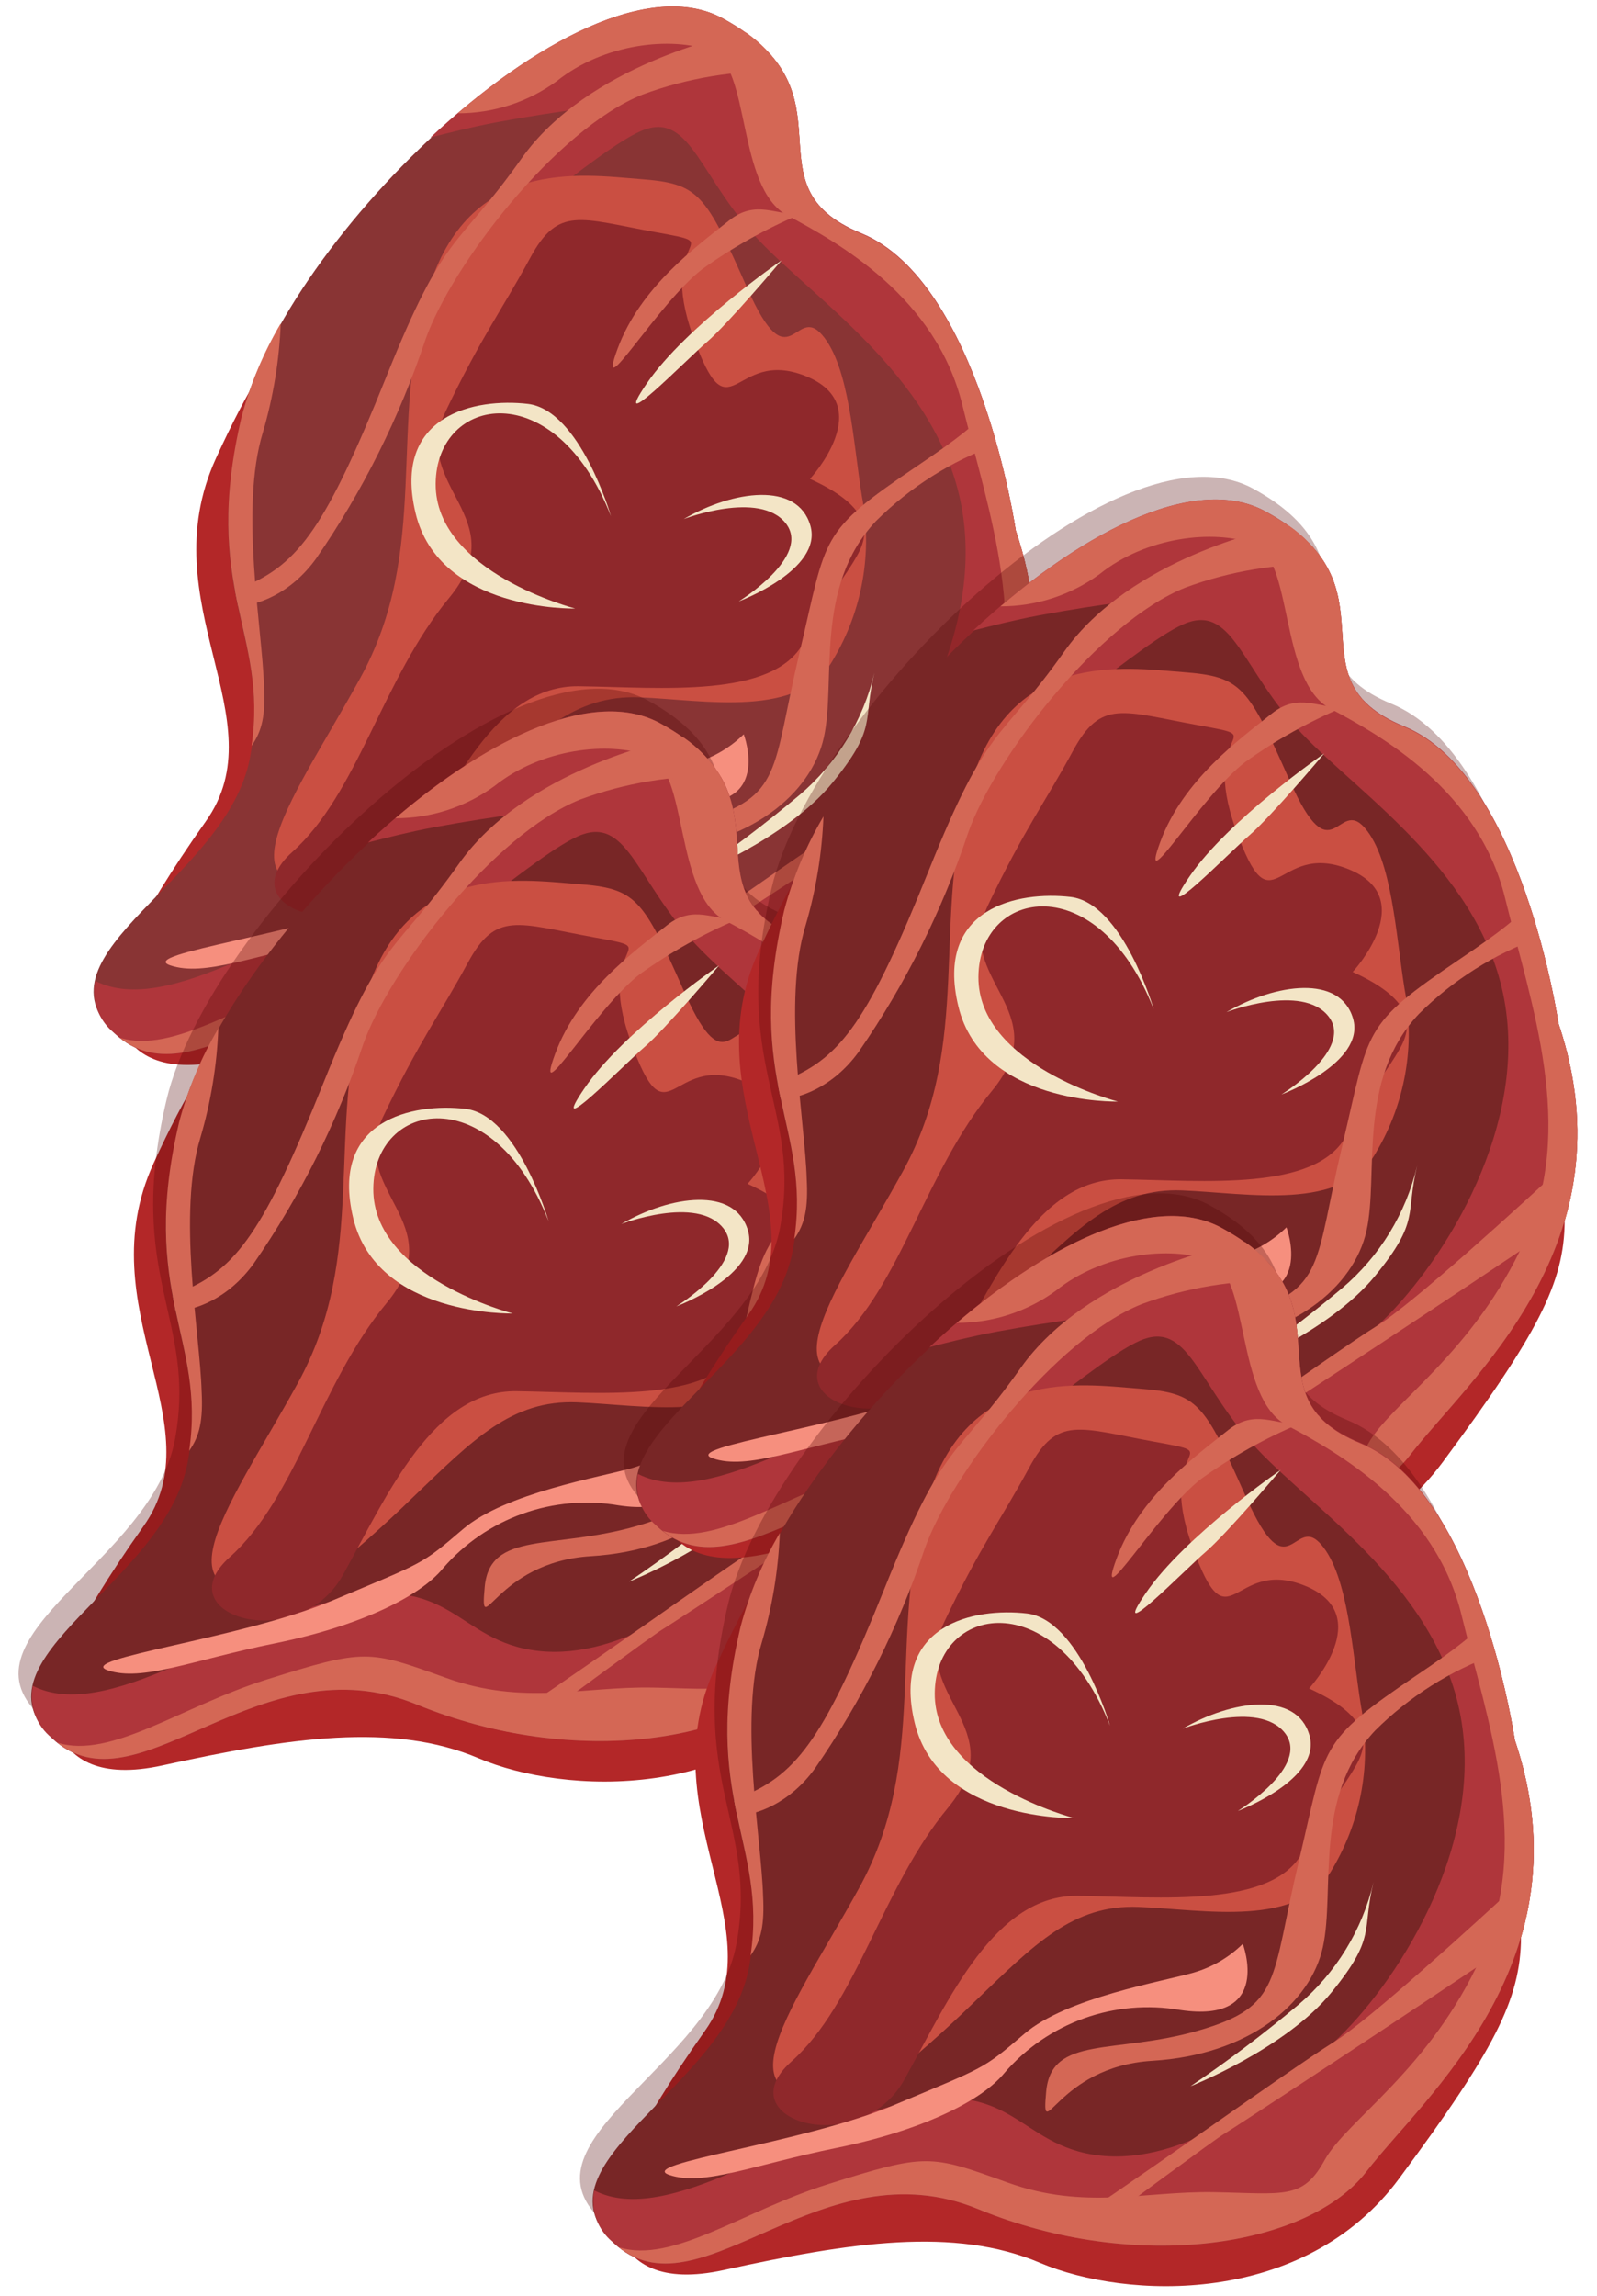 <?xml version="1.0" encoding="UTF-8"?>
<svg width="128px" height="184px" viewBox="0 0 128 184" version="1.1" xmlns="http://www.w3.org/2000/svg" xmlns:xlink="http://www.w3.org/1999/xlink">
    <title>Beef</title>
    <g id="Page-1" stroke="none" stroke-width="1" fill="none" fill-rule="evenodd">
        <g id="VS-eatclub-HOVER" transform="translate(-356, -3484)" fill-rule="nonzero">
            <g id="making-a-meal-" transform="translate(0, 3175)">
                <g id="Beef" transform="translate(356.5, 309.5)">
                    <g id="meat3" transform="translate(7, 0)">
                        <path d="M18.47,23.36 C18.47,23.36 15.09,24.63 9.8,36.25 C4.51,47.87 14.8,57.14 9,65.32 C3.2,73.5 1.67,77.83 1.67,77.83 C1.67,77.83 0.35,86.72 10.52,84.49 C20.69,82.26 29,81 35.87,83.92 C42.74,86.84 57,87.47 64.63,77.17 C72.26,66.87 74.38,62.81 74.41,57.82 C74.44,52.83 18.47,23.36 18.47,23.36 Z" id="Path" fill="#B32728"></path>
                        <path d="M73.91,42 C73.91,42 71,22.11 61.53,18.23 C52.06,14.35 61.45,7 50.47,1 C39.49,-5 15.23,18.71 11.86,33 C8.49,47.29 14.33,50.45 12.54,60.2 C10.75,69.95 -5.09,75.9 1.67,82.3 C8.43,88.7 18.11,74.36 30.88,79.6 C43.65,84.84 57.4,82.6 62.02,76.6 C66.64,70.6 79.87,59.63 73.91,42 Z" id="Path" fill="#893434"></path>
                        <path d="M27,10.52 C28.49,10.14 30.28,9.68 32.3,9.3 C37.67,8.3 40.85,8.06 42.59,7.64 C40.35,8.91 36.06,11.85 33.59,15.64 C29.85,21.34 40.54,11.13 44.21,9.87 C47.88,8.61 48.62,13.79 53.33,18.76 C58.04,23.73 68,30.12 69.65,40.58 C71.3,51.04 64.25,61.76 59.4,66.24 C54.55,70.72 47.4,76.05 40.69,75.32 C33.98,74.59 33.81,68.85 24.13,71.32 C16.05,73.32 6.04,81.14 0.13,78.11 C-0.188,79.685 0.407,81.306 1.67,82.3 C8.43,88.7 18.11,74.36 30.88,79.6 C43.65,84.84 57.4,82.6 62.02,76.6 C66.64,70.6 79.87,59.63 73.91,42 C73.91,42 71.02,22.07 61.53,18.19 C52.04,14.31 61.45,7 50.47,1 C44.68,-2.23 35.18,2.89 27,10.52 Z" id="Path" fill="#AF363B"></path>
                        <path d="M22.85,69.82 C25.568,67.66 28.175,65.364 30.66,62.94 C35.4,58.39 38.5,55.18 43.76,55.39 C49.02,55.6 56.66,57.13 59.3,52.33 C61.63,48.402 62.441,43.756 61.58,39.27 C60.87,34.86 60.58,28.89 58.4,26.35 C56.22,23.81 55.8,30.28 52.4,22.61 C49,14.94 48.52,14.21 43.8,13.85 C39.08,13.49 30.03,12.08 26.8,22.85 C23.57,33.62 27.04,43.54 21.37,53.85 C15.7,64.16 8.52,73.1 22.85,69.82 Z" id="Path" fill="#CA4F42"></path>
                        <path d="M57.42,37.88 C57.42,37.88 62.91,31.96 57.05,29.63 C51.19,27.3 51.05,34.82 48.05,26.46 C45.05,18.1 51.14,19.22 45.05,18.11 C38.96,17 37.25,16 35,20.16 C32.75,24.32 31.07,26.49 28.2,32.51 C25.33,38.53 33.83,40.98 28.49,47.43 C23.15,53.88 21.19,63.09 15.92,67.79 C10.65,72.49 21.39,75.72 25,69.2 C28.61,62.68 32.24,54.41 38.9,54.5 C45.56,54.59 54.47,55.5 56.9,51.01 C59.33,46.52 60.08,46.01 61.21,44.01 C62.34,42.01 62.07,40 57.42,37.88 Z" id="Path" fill="#8F282B"></path>
                        <path d="M13.57,34.15 C14.404,31.31 14.884,28.378 15,25.42 C13.616,27.765 12.559,30.288 11.86,32.92 C8.6,46.74 14,50.19 12.66,59.28 C13.52,58.07 13.78,56.79 13.66,54.49 C13.53,49.93 11.69,40.27 13.57,34.15 Z M73.91,42 C73.91,42 71,22.11 61.53,18.23 C52.06,14.35 61.45,7 50.47,1 C45.19,-1.94 36.82,2.06 29.19,8.58 C32.044,8.586 34.825,7.682 37.13,6 C40.87,3 46.27,2.39 49.49,3.57 C52.71,4.75 51.49,14.57 55.63,16.78 C59.77,18.99 67.52,23.33 69.63,31.95 C71.74,40.57 75.33,50.29 71.23,59.36 C67.13,68.43 60.43,72.48 58.67,75.68 C56.91,78.88 55.41,78.35 49.8,78.25 C44.19,78.15 39.46,79.71 33.24,77.47 C27.02,75.23 26.79,75.12 18.86,77.61 C12,79.77 6.41,84 2.11,82.67 C8.84,88.09 18.38,74.47 30.88,79.6 C43.64,84.84 57.4,82.6 62.02,76.6 C66.64,70.6 79.87,59.63 73.91,42 Z" id="Shape" fill="#D46755"></path>
                        <path d="M50.94,17.17 C48.28,19.29 43.83,22.5 42,27.45 C40.17,32.4 45.18,23.84 48.8,21.06 C51.252,19.306 53.892,17.831 56.67,16.66 C54.77,16.81 53.11,15.44 50.94,17.17 Z M58.53,58.61 C59.53,54.09 57.72,46.54 62.72,41.25 C65.456,38.528 68.757,36.442 72.39,35.14 C72.14,34.26 71.87,33.35 71.55,32.41 C70.83,33.41 69.25,34.67 66.05,36.82 C58.05,42.23 58.82,42.38 56.58,51.82 C54.34,61.26 55.3,63.34 48.58,65.29 C41.86,67.24 36.76,65.64 36.35,70.19 C35.94,74.74 37.13,68.19 44.86,67.72 C52.59,67.25 57.53,63.13 58.53,58.61 Z M75.37,52.42 C70.52,56.92 62.21,64.49 59.37,66.24 C55.63,68.57 41.4,78.86 37,81.53 C37.71,81.69 38.42,81.83 39.14,81.96 C42.75,79.27 49.96,73.96 50.58,73.6 C51.2,73.24 65.91,63.6 74.42,57.82 C74.937,56.061 75.256,54.25 75.37,52.42 L75.37,52.42 Z M56.67,16.66 C57.136,16.631 57.589,16.501 58,16.28 C58.095,16.228 58.182,16.164 58.26,16.09 L58.19,16 L56.67,16.66 Z M52.3,2.11 L51.06,2.33 C51.06,2.33 39.63,4.68 34.31,12.19 C28.99,19.7 28.24,17.79 23.44,29.75 C18.64,41.71 16.44,44.67 12.15,46.48 C11.872,46.597 11.604,46.737 11.35,46.9 C11.42,47.29 11.5,47.68 11.58,48.06 C12.98,48.06 15.75,47.17 17.84,44.26 C21.574,38.856 24.523,32.951 26.6,26.72 C28.71,20.73 37.09,9.84 44,7.08 C47.597,5.749 51.416,5.118 55.25,5.22 C54.495,3.989 53.49,2.929 52.3,2.11 Z" id="Shape" fill="#D46755"></path>
                        <path d="M52.11,58.35 C52.11,58.35 54.55,64.76 47.11,63.65 C41.846,62.737 36.489,64.654 33,68.7 C31.16,70.96 26.27,73.34 19.56,74.7 C12.85,76.06 8.92,77.8 6.15,76.87 C3.38,75.94 16.77,74.37 24.15,71.27 C31.53,68.17 31.22,68.45 34.61,65.55 C38,62.65 45.7,61.37 48.18,60.65 C49.66,60.22 51.01,59.429 52.11,58.35 Z" id="Path" fill="#F68F7E"></path>
                        <path d="M62.59,53.4 C61.69,57.227 59.587,60.665 56.59,63.21 C53.816,65.543 50.922,67.729 47.92,69.76 C47.92,69.76 55.52,66.76 59.2,62.26 C62.88,57.76 61.62,57.33 62.59,53.4 Z" id="Path" fill="#F3E5C6"></path>
                        <path d="M55.14,20.37 C55.14,20.37 47.45,25.68 44.34,30.23 C41.23,34.78 47.46,28.37 49.15,26.92 C50.84,25.47 55.14,20.37 55.14,20.37 Z" id="Path" fill="#F3E5C6"></path>
                        <path d="M41.47,40.87 C41.47,40.87 39,32.36 34.81,31.87 C30.62,31.38 23.91,32.72 25.81,40.63 C27.71,48.54 38.6,48.27 38.6,48.27 C38.6,48.27 27.37,45.37 27.42,38.27 C27.47,31.17 37,29.47 41.47,40.87 Z" id="Path" fill="#F3E5C6"></path>
                        <path d="M47.3,41.1 C47.3,41.1 53.36,38.77 55.47,41.43 C57.58,44.09 51.71,47.7 51.71,47.7 C51.71,47.7 58.48,45.17 57.45,41.62 C56.42,38.07 51.25,38.8 47.3,41.1 Z" id="Path" fill="#F3E5C6"></path>
                    </g>
                    <g id="meat3-copy" transform="translate(0, 54.5)">
                        <path d="M20.47,25.36 C20.47,25.36 17.09,26.63 11.8,38.25 C6.51,49.87 16.8,59.14 11,67.32 C5.2,75.5 3.67,79.83 3.67,79.83 C3.67,79.83 2.35,88.72 12.52,86.49 C22.69,84.26 31,83 37.87,85.92 C44.74,88.84 59,89.47 66.63,79.17 C74.26,68.87 76.38,64.81 76.41,59.82 C76.44,54.83 20.47,25.36 20.47,25.36 Z" id="Path" fill="#B32728"></path>
                        <path d="M75.91,44 C75.91,44 73,24.11 63.53,20.23 C54.06,16.35 63.45,9 52.47,3 C41.49,-3 17.23,20.71 13.86,35 C10.49,49.29 16.33,52.45 14.54,62.2 C12.75,71.95 -3.09,77.9 3.67,84.3 C10.43,90.7 20.11,76.36 32.88,81.6 C45.65,86.84 59.4,84.6 64.02,78.6 C68.64,72.6 81.87,61.63 75.91,44 Z" id="Path" fill="#893434"></path>
                        <path d="M74.895,42.153 C74.895,42.153 71.985,22.263 62.515,18.383 C53.045,14.503 62.435,7.153 51.455,1.153 C40.475,-4.847 16.215,18.863 12.845,33.153 C9.475,47.443 15.315,50.603 13.525,60.353 C11.735,70.103 -4.105,76.053 2.655,82.453 C9.415,88.853 19.095,74.513 31.865,79.753 C44.635,84.993 58.385,82.753 63.005,76.753 C67.625,70.753 80.855,59.783 74.895,42.153 Z" id="Path-Copy" fill="#510606" opacity="0.3"></path>
                        <path d="M29,12.52 C30.49,12.14 32.28,11.68 34.3,11.3 C39.67,10.3 42.85,10.06 44.59,9.64 C42.35,10.91 38.06,13.85 35.59,17.64 C31.85,23.34 42.54,13.13 46.21,11.87 C49.88,10.61 50.62,15.79 55.33,20.76 C60.04,25.73 70,32.12 71.65,42.58 C73.3,53.04 66.25,63.76 61.4,68.24 C56.55,72.72 49.4,78.05 42.69,77.32 C35.98,76.59 35.81,70.85 26.13,73.32 C18.05,75.32 8.04,83.14 2.13,80.11 C1.812,81.685 2.407,83.306 3.67,84.3 C10.43,90.7 20.11,76.36 32.88,81.6 C45.65,86.84 59.4,84.6 64.02,78.6 C68.64,72.6 81.87,61.63 75.91,44 C75.91,44 73.02,24.07 63.53,20.19 C54.04,16.31 63.45,9 52.47,3 C46.68,-0.23 37.18,4.89 29,12.52 Z" id="Path" fill="#AF363B"></path>
                        <path d="M24.85,71.82 C27.568,69.66 30.175,67.364 32.66,64.94 C37.4,60.39 40.5,57.18 45.76,57.39 C51.02,57.6 58.66,59.13 61.3,54.33 C63.63,50.402 64.441,45.756 63.58,41.27 C62.87,36.86 62.58,30.89 60.4,28.35 C58.22,25.81 57.8,32.28 54.4,24.61 C51,16.94 50.52,16.21 45.8,15.85 C41.08,15.49 32.03,14.08 28.8,24.85 C25.57,35.62 29.04,45.54 23.37,55.85 C17.7,66.16 10.52,75.1 24.85,71.82 Z" id="Path" fill="#CA4F42"></path>
                        <path d="M59.42,39.88 C59.42,39.88 64.91,33.96 59.05,31.63 C53.19,29.3 53.05,36.82 50.05,28.46 C47.05,20.1 53.14,21.22 47.05,20.11 C40.96,19 39.25,18 37,22.16 C34.75,26.32 33.07,28.49 30.2,34.51 C27.33,40.53 35.83,42.98 30.49,49.43 C25.15,55.88 23.19,65.09 17.92,69.79 C12.65,74.49 23.39,77.72 27,71.2 C30.61,64.68 34.24,56.41 40.9,56.5 C47.56,56.59 56.47,57.5 58.9,53.01 C61.33,48.52 62.08,48.01 63.21,46.01 C64.34,44.01 64.07,42 59.42,39.88 Z" id="Path" fill="#8F282B"></path>
                        <path d="M15.57,36.15 C16.404,33.31 16.884,30.378 17,27.42 C15.616,29.765 14.559,32.288 13.86,34.92 C10.6,48.74 16,52.19 14.66,61.28 C15.52,60.07 15.78,58.79 15.66,56.49 C15.53,51.93 13.69,42.27 15.57,36.15 Z M75.91,44 C75.91,44 73,24.11 63.53,20.23 C54.06,16.35 63.45,9 52.47,3 C47.19,0.06 38.82,4.06 31.19,10.58 C34.044,10.586 36.825,9.682 39.13,8 C42.87,5 48.27,4.39 51.49,5.57 C54.71,6.75 53.49,16.57 57.63,18.78 C61.77,20.99 69.52,25.33 71.63,33.95 C73.74,42.57 77.33,52.29 73.23,61.36 C69.13,70.43 62.43,74.48 60.67,77.68 C58.91,80.88 57.41,80.35 51.8,80.25 C46.19,80.15 41.46,81.71 35.24,79.47 C29.02,77.23 28.79,77.12 20.86,79.61 C14,81.77 8.41,86 4.11,84.67 C10.84,90.09 20.38,76.47 32.88,81.6 C45.64,86.84 59.4,84.6 64.02,78.6 C68.64,72.6 81.87,61.63 75.91,44 Z" id="Shape" fill="#D46755"></path>
                        <path d="M52.94,19.17 C50.28,21.29 45.83,24.5 44,29.45 C42.17,34.4 47.18,25.84 50.8,23.06 C53.252,21.306 55.892,19.831 58.67,18.66 C56.77,18.81 55.11,17.44 52.94,19.17 Z M60.53,60.61 C61.53,56.09 59.72,48.54 64.72,43.25 C67.456,40.528 70.757,38.442 74.39,37.14 C74.14,36.26 73.87,35.35 73.55,34.41 C72.83,35.41 71.25,36.67 68.05,38.82 C60.05,44.23 60.82,44.38 58.58,53.82 C56.34,63.26 57.3,65.34 50.58,67.29 C43.86,69.24 38.76,67.64 38.35,72.19 C37.94,76.74 39.13,70.19 46.86,69.72 C54.59,69.25 59.53,65.13 60.53,60.61 Z M77.37,54.42 C72.52,58.92 64.21,66.49 61.37,68.24 C57.63,70.57 43.4,80.86 39,83.53 C39.71,83.69 40.42,83.83 41.14,83.96 C44.75,81.27 51.96,75.96 52.58,75.6 C53.2,75.24 67.91,65.6 76.42,59.82 C76.937,58.061 77.256,56.25 77.37,54.42 L77.37,54.42 Z M58.67,18.66 C59.136,18.631 59.589,18.501 60,18.28 C60.095,18.228 60.182,18.164 60.26,18.09 L60.19,18 L58.67,18.66 Z M54.3,4.11 L53.06,4.33 C53.06,4.33 41.63,6.68 36.31,14.19 C30.99,21.7 30.24,19.79 25.44,31.75 C20.64,43.71 18.44,46.67 14.15,48.48 C13.872,48.597 13.604,48.737 13.35,48.9 C13.42,49.29 13.5,49.68 13.58,50.06 C14.98,50.06 17.75,49.17 19.84,46.26 C23.574,40.856 26.523,34.951 28.6,28.72 C30.71,22.73 39.09,11.84 46,9.08 C49.597,7.749 53.416,7.118 57.25,7.22 C56.495,5.989 55.49,4.929 54.3,4.11 Z" id="Shape" fill="#D46755"></path>
                        <path d="M54.11,60.35 C54.11,60.35 56.55,66.76 49.11,65.65 C43.846,64.737 38.489,66.654 35,70.7 C33.16,72.96 28.27,75.34 21.56,76.7 C14.85,78.06 10.92,79.8 8.15,78.87 C5.38,77.94 18.77,76.37 26.15,73.27 C33.53,70.17 33.22,70.45 36.61,67.55 C40,64.65 47.7,63.37 50.18,62.65 C51.66,62.22 53.01,61.429 54.11,60.35 Z" id="Path" fill="#F68F7E"></path>
                        <path d="M64.59,55.4 C63.69,59.227 61.587,62.665 58.59,65.21 C55.816,67.543 52.922,69.729 49.92,71.76 C49.92,71.76 57.52,68.76 61.2,64.26 C64.88,59.76 63.62,59.33 64.59,55.4 Z" id="Path" fill="#F3E5C6"></path>
                        <path d="M57.14,22.37 C57.14,22.37 49.45,27.68 46.34,32.23 C43.23,36.78 49.46,30.37 51.15,28.92 C52.84,27.47 57.14,22.37 57.14,22.37 Z" id="Path" fill="#F3E5C6"></path>
                        <path d="M43.47,42.87 C43.47,42.87 41,34.36 36.81,33.87 C32.62,33.38 25.91,34.72 27.81,42.63 C29.71,50.54 40.6,50.27 40.6,50.27 C40.6,50.27 29.37,47.37 29.42,40.27 C29.47,33.17 39,31.47 43.47,42.87 Z" id="Path" fill="#F3E5C6"></path>
                        <path d="M49.3,43.1 C49.3,43.1 55.36,40.77 57.47,43.43 C59.58,46.09 53.71,49.7 53.71,49.7 C53.71,49.7 60.48,47.17 59.45,43.62 C58.42,40.07 53.25,40.8 49.3,43.1 Z" id="Path" fill="#F3E5C6"></path>
                    </g>
                    <g id="meat3-copy-2" transform="translate(48.5, 37.516)">
                        <path d="M20.47,25.36 C20.47,25.36 17.09,26.63 11.8,38.25 C6.51,49.87 16.8,59.14 11,67.32 C5.2,75.5 3.67,79.83 3.67,79.83 C3.67,79.83 2.35,88.72 12.52,86.49 C22.69,84.26 31,83 37.87,85.92 C44.74,88.84 59,89.47 66.63,79.17 C74.26,68.87 76.38,64.81 76.41,59.82 C76.44,54.83 20.47,25.36 20.47,25.36 Z" id="Path" fill="#B32728"></path>
                        <path d="M75.91,44 C75.91,44 73,24.11 63.53,20.23 C54.06,16.35 63.45,9 52.47,3 C41.49,-3 17.23,20.71 13.86,35 C10.49,49.29 16.33,52.45 14.54,62.2 C12.75,71.95 -3.09,77.9 3.67,84.3 C10.43,90.7 20.11,76.36 32.88,81.6 C45.65,86.84 59.4,84.6 64.02,78.6 C68.64,72.6 81.87,61.63 75.91,44 Z" id="Path" fill="#893434"></path>
                        <path d="M74.895,42.153 C74.895,42.153 71.985,22.263 62.515,18.383 C53.045,14.503 62.435,7.153 51.455,1.153 C40.475,-4.847 16.215,18.863 12.845,33.153 C9.475,47.443 15.315,50.603 13.525,60.353 C11.735,70.103 -4.105,76.053 2.655,82.453 C9.415,88.853 19.095,74.513 31.865,79.753 C44.635,84.993 58.385,82.753 63.005,76.753 C67.625,70.753 80.855,59.783 74.895,42.153 Z" id="Path-Copy" fill="#510606" opacity="0.3"></path>
                        <path d="M29,12.52 C30.49,12.14 32.28,11.68 34.3,11.3 C39.67,10.3 42.85,10.06 44.59,9.64 C42.35,10.91 38.06,13.85 35.59,17.64 C31.85,23.34 42.54,13.13 46.21,11.87 C49.88,10.61 50.62,15.79 55.33,20.76 C60.04,25.73 70,32.12 71.65,42.58 C73.3,53.04 66.25,63.76 61.4,68.24 C56.55,72.72 49.4,78.05 42.69,77.32 C35.98,76.59 35.81,70.85 26.13,73.32 C18.05,75.32 8.04,83.14 2.13,80.11 C1.812,81.685 2.407,83.306 3.67,84.3 C10.43,90.7 20.11,76.36 32.88,81.6 C45.65,86.84 59.4,84.6 64.02,78.6 C68.64,72.6 81.87,61.63 75.91,44 C75.91,44 73.02,24.07 63.53,20.19 C54.04,16.31 63.45,9 52.47,3 C46.68,-0.23 37.18,4.89 29,12.52 Z" id="Path" fill="#AF363B"></path>
                        <path d="M24.85,71.82 C27.568,69.66 30.175,67.364 32.66,64.94 C37.4,60.39 40.5,57.18 45.76,57.39 C51.02,57.6 58.66,59.13 61.3,54.33 C63.63,50.402 64.441,45.756 63.58,41.27 C62.87,36.86 62.58,30.89 60.4,28.35 C58.22,25.81 57.8,32.28 54.4,24.61 C51,16.94 50.52,16.21 45.8,15.85 C41.08,15.49 32.03,14.08 28.8,24.85 C25.57,35.62 29.04,45.54 23.37,55.85 C17.7,66.16 10.52,75.1 24.85,71.82 Z" id="Path" fill="#CA4F42"></path>
                        <path d="M59.42,39.88 C59.42,39.88 64.91,33.96 59.05,31.63 C53.19,29.3 53.05,36.82 50.05,28.46 C47.05,20.1 53.14,21.22 47.05,20.11 C40.96,19 39.25,18 37,22.16 C34.75,26.32 33.07,28.49 30.2,34.51 C27.33,40.53 35.83,42.98 30.49,49.43 C25.15,55.88 23.19,65.09 17.92,69.79 C12.65,74.49 23.39,77.72 27,71.2 C30.61,64.68 34.24,56.41 40.9,56.5 C47.56,56.59 56.47,57.5 58.9,53.01 C61.33,48.52 62.08,48.01 63.21,46.01 C64.34,44.01 64.07,42 59.42,39.88 Z" id="Path" fill="#8F282B"></path>
                        <path d="M15.57,36.15 C16.404,33.31 16.884,30.378 17,27.42 C15.616,29.765 14.559,32.288 13.86,34.92 C10.6,48.74 16,52.19 14.66,61.28 C15.52,60.07 15.78,58.79 15.66,56.49 C15.53,51.93 13.69,42.27 15.57,36.15 Z M75.91,44 C75.91,44 73,24.11 63.53,20.23 C54.06,16.35 63.45,9 52.47,3 C47.19,0.06 38.82,4.06 31.19,10.58 C34.044,10.586 36.825,9.682 39.13,8 C42.87,5 48.27,4.39 51.49,5.57 C54.71,6.75 53.49,16.57 57.63,18.78 C61.77,20.99 69.52,25.33 71.63,33.95 C73.74,42.57 77.33,52.29 73.23,61.36 C69.13,70.43 62.43,74.48 60.67,77.68 C58.91,80.88 57.41,80.35 51.8,80.25 C46.19,80.15 41.46,81.71 35.24,79.47 C29.02,77.23 28.79,77.12 20.86,79.61 C14,81.77 8.41,86 4.11,84.67 C10.84,90.09 20.38,76.47 32.88,81.6 C45.64,86.84 59.4,84.6 64.02,78.6 C68.64,72.6 81.87,61.63 75.91,44 Z" id="Shape" fill="#D46755"></path>
                        <path d="M52.94,19.17 C50.28,21.29 45.83,24.5 44,29.45 C42.17,34.4 47.18,25.84 50.8,23.06 C53.252,21.306 55.892,19.831 58.67,18.66 C56.77,18.81 55.11,17.44 52.94,19.17 Z M60.53,60.61 C61.53,56.09 59.72,48.54 64.72,43.25 C67.456,40.528 70.757,38.442 74.39,37.14 C74.14,36.26 73.87,35.35 73.55,34.41 C72.83,35.41 71.25,36.67 68.05,38.82 C60.05,44.23 60.82,44.38 58.58,53.82 C56.34,63.26 57.3,65.34 50.58,67.29 C43.86,69.24 38.76,67.64 38.35,72.19 C37.94,76.74 39.13,70.19 46.86,69.72 C54.59,69.25 59.53,65.13 60.53,60.61 Z M77.37,54.42 C72.52,58.92 64.21,66.49 61.37,68.24 C57.63,70.57 43.4,80.86 39,83.53 C39.71,83.69 40.42,83.83 41.14,83.96 C44.75,81.27 51.96,75.96 52.58,75.6 C53.2,75.24 67.91,65.6 76.42,59.82 C76.937,58.061 77.256,56.25 77.37,54.42 L77.37,54.42 Z M58.67,18.66 C59.136,18.631 59.589,18.501 60,18.28 C60.095,18.228 60.182,18.164 60.26,18.09 L60.19,18 L58.67,18.66 Z M54.3,4.11 L53.06,4.33 C53.06,4.33 41.63,6.68 36.31,14.19 C30.99,21.7 30.24,19.79 25.44,31.75 C20.64,43.71 18.44,46.67 14.15,48.48 C13.872,48.597 13.604,48.737 13.35,48.9 C13.42,49.29 13.5,49.68 13.58,50.06 C14.98,50.06 17.75,49.17 19.84,46.26 C23.574,40.856 26.523,34.951 28.6,28.72 C30.71,22.73 39.09,11.84 46,9.08 C49.597,7.749 53.416,7.118 57.25,7.22 C56.495,5.989 55.49,4.929 54.3,4.11 Z" id="Shape" fill="#D46755"></path>
                        <path d="M54.11,60.35 C54.11,60.35 56.55,66.76 49.11,65.65 C43.846,64.737 38.489,66.654 35,70.7 C33.16,72.96 28.27,75.34 21.56,76.7 C14.85,78.06 10.92,79.8 8.15,78.87 C5.38,77.94 18.77,76.37 26.15,73.27 C33.53,70.17 33.22,70.45 36.61,67.55 C40,64.65 47.7,63.37 50.18,62.65 C51.66,62.22 53.01,61.429 54.11,60.35 Z" id="Path" fill="#F68F7E"></path>
                        <path d="M64.59,55.4 C63.69,59.227 61.587,62.665 58.59,65.21 C55.816,67.543 52.922,69.729 49.92,71.76 C49.92,71.76 57.52,68.76 61.2,64.26 C64.88,59.76 63.62,59.33 64.59,55.4 Z" id="Path" fill="#F3E5C6"></path>
                        <path d="M57.14,22.37 C57.14,22.37 49.45,27.68 46.34,32.23 C43.23,36.78 49.46,30.37 51.15,28.92 C52.84,27.47 57.14,22.37 57.14,22.37 Z" id="Path" fill="#F3E5C6"></path>
                        <path d="M43.47,42.87 C43.47,42.87 41,34.36 36.81,33.87 C32.62,33.38 25.91,34.72 27.81,42.63 C29.71,50.54 40.6,50.27 40.6,50.27 C40.6,50.27 29.37,47.37 29.42,40.27 C29.47,33.17 39,31.47 43.47,42.87 Z" id="Path" fill="#F3E5C6"></path>
                        <path d="M49.3,43.1 C49.3,43.1 55.36,40.77 57.47,43.43 C59.58,46.09 53.71,49.7 53.71,49.7 C53.71,49.7 60.48,47.17 59.45,43.62 C58.42,40.07 53.25,40.8 49.3,43.1 Z" id="Path" fill="#F3E5C6"></path>
                    </g>
                    <g id="meat3-copy-3" transform="translate(45, 94.942)">
                        <path d="M20.47,25.36 C20.47,25.36 17.09,26.63 11.8,38.25 C6.51,49.87 16.8,59.14 11,67.32 C5.2,75.5 3.67,79.83 3.67,79.83 C3.67,79.83 2.35,88.72 12.52,86.49 C22.69,84.26 31,83 37.87,85.92 C44.74,88.84 59,89.47 66.63,79.17 C74.26,68.87 76.38,64.81 76.41,59.82 C76.44,54.83 20.47,25.36 20.47,25.36 Z" id="Path" fill="#B32728"></path>
                        <path d="M75.91,44 C75.91,44 73,24.11 63.53,20.23 C54.06,16.35 63.45,9 52.47,3 C41.49,-3 17.23,20.71 13.86,35 C10.49,49.29 16.33,52.45 14.54,62.2 C12.75,71.95 -3.09,77.9 3.67,84.3 C10.43,90.7 20.11,76.36 32.88,81.6 C45.65,86.84 59.4,84.6 64.02,78.6 C68.64,72.6 81.87,61.63 75.91,44 Z" id="Path" fill="#893434"></path>
                        <path d="M74.895,42.153 C74.895,42.153 71.985,22.263 62.515,18.383 C53.045,14.503 62.435,7.153 51.455,1.153 C40.475,-4.847 16.215,18.863 12.845,33.153 C9.475,47.443 15.315,50.603 13.525,60.353 C11.735,70.103 -4.105,76.053 2.655,82.453 C9.415,88.853 19.095,74.513 31.865,79.753 C44.635,84.993 58.385,82.753 63.005,76.753 C67.625,70.753 80.855,59.783 74.895,42.153 Z" id="Path-Copy" fill="#510606" opacity="0.3"></path>
                        <path d="M29,12.52 C30.49,12.14 32.28,11.68 34.3,11.3 C39.67,10.3 42.85,10.06 44.59,9.64 C42.35,10.91 38.06,13.85 35.59,17.64 C31.85,23.34 42.54,13.13 46.21,11.87 C49.88,10.61 50.62,15.79 55.33,20.76 C60.04,25.73 70,32.12 71.65,42.58 C73.3,53.04 66.25,63.76 61.4,68.24 C56.55,72.72 49.4,78.05 42.69,77.32 C35.98,76.59 35.81,70.85 26.13,73.32 C18.05,75.32 8.04,83.14 2.13,80.11 C1.812,81.685 2.407,83.306 3.67,84.3 C10.43,90.7 20.11,76.36 32.88,81.6 C45.65,86.84 59.4,84.6 64.02,78.6 C68.64,72.6 81.87,61.63 75.91,44 C75.91,44 73.02,24.07 63.53,20.19 C54.04,16.31 63.45,9 52.47,3 C46.68,-0.23 37.18,4.89 29,12.52 Z" id="Path" fill="#AF363B"></path>
                        <path d="M24.85,71.82 C27.568,69.66 30.175,67.364 32.66,64.94 C37.4,60.39 40.5,57.18 45.76,57.39 C51.02,57.6 58.66,59.13 61.3,54.33 C63.63,50.402 64.441,45.756 63.58,41.27 C62.87,36.86 62.58,30.89 60.4,28.35 C58.22,25.81 57.8,32.28 54.4,24.61 C51,16.94 50.52,16.21 45.8,15.85 C41.08,15.49 32.03,14.08 28.8,24.85 C25.57,35.62 29.04,45.54 23.37,55.85 C17.7,66.16 10.52,75.1 24.85,71.82 Z" id="Path" fill="#CA4F42"></path>
                        <path d="M59.42,39.88 C59.42,39.88 64.91,33.96 59.05,31.63 C53.19,29.3 53.05,36.82 50.05,28.46 C47.05,20.1 53.14,21.22 47.05,20.11 C40.96,19 39.25,18 37,22.16 C34.75,26.32 33.07,28.49 30.2,34.51 C27.33,40.53 35.83,42.98 30.49,49.43 C25.15,55.88 23.19,65.09 17.92,69.79 C12.65,74.49 23.39,77.72 27,71.2 C30.61,64.68 34.24,56.41 40.9,56.5 C47.56,56.59 56.47,57.5 58.9,53.01 C61.33,48.52 62.08,48.01 63.21,46.01 C64.34,44.01 64.07,42 59.42,39.88 Z" id="Path" fill="#8F282B"></path>
                        <path d="M15.57,36.15 C16.404,33.31 16.884,30.378 17,27.42 C15.616,29.765 14.559,32.288 13.86,34.92 C10.6,48.74 16,52.19 14.66,61.28 C15.52,60.07 15.78,58.79 15.66,56.49 C15.53,51.93 13.69,42.27 15.57,36.15 Z M75.91,44 C75.91,44 73,24.11 63.53,20.23 C54.06,16.35 63.45,9 52.47,3 C47.19,0.06 38.82,4.06 31.19,10.58 C34.044,10.586 36.825,9.682 39.13,8 C42.87,5 48.27,4.39 51.49,5.57 C54.71,6.75 53.49,16.57 57.63,18.78 C61.77,20.99 69.52,25.33 71.63,33.95 C73.74,42.57 77.33,52.29 73.23,61.36 C69.13,70.43 62.43,74.48 60.67,77.68 C58.91,80.88 57.41,80.35 51.8,80.25 C46.19,80.15 41.46,81.71 35.24,79.47 C29.02,77.23 28.79,77.12 20.86,79.61 C14,81.77 8.41,86 4.11,84.67 C10.84,90.09 20.38,76.47 32.88,81.6 C45.64,86.84 59.4,84.6 64.02,78.6 C68.64,72.6 81.87,61.63 75.91,44 Z" id="Shape" fill="#D46755"></path>
                        <path d="M52.94,19.17 C50.28,21.29 45.83,24.5 44,29.45 C42.17,34.4 47.18,25.84 50.8,23.06 C53.252,21.306 55.892,19.831 58.67,18.66 C56.77,18.81 55.11,17.44 52.94,19.17 Z M60.53,60.61 C61.53,56.09 59.72,48.54 64.72,43.25 C67.456,40.528 70.757,38.442 74.39,37.14 C74.14,36.26 73.87,35.35 73.55,34.41 C72.83,35.41 71.25,36.67 68.05,38.82 C60.05,44.23 60.82,44.38 58.58,53.82 C56.34,63.26 57.3,65.34 50.58,67.29 C43.86,69.24 38.76,67.64 38.35,72.19 C37.94,76.74 39.13,70.19 46.86,69.72 C54.59,69.25 59.53,65.13 60.53,60.61 Z M77.37,54.42 C72.52,58.92 64.21,66.49 61.37,68.24 C57.63,70.57 43.4,80.86 39,83.53 C39.71,83.69 40.42,83.83 41.14,83.96 C44.75,81.27 51.96,75.96 52.58,75.6 C53.2,75.24 67.91,65.6 76.42,59.82 C76.937,58.061 77.256,56.25 77.37,54.42 L77.37,54.42 Z M58.67,18.66 C59.136,18.631 59.589,18.501 60,18.28 C60.095,18.228 60.182,18.164 60.26,18.09 L60.19,18 L58.67,18.66 Z M54.3,4.11 L53.06,4.33 C53.06,4.33 41.63,6.68 36.31,14.19 C30.99,21.7 30.24,19.79 25.44,31.75 C20.64,43.71 18.44,46.67 14.15,48.48 C13.872,48.597 13.604,48.737 13.35,48.9 C13.42,49.29 13.5,49.68 13.58,50.06 C14.98,50.06 17.75,49.17 19.84,46.26 C23.574,40.856 26.523,34.951 28.6,28.72 C30.71,22.73 39.09,11.84 46,9.08 C49.597,7.749 53.416,7.118 57.25,7.22 C56.495,5.989 55.49,4.929 54.3,4.11 Z" id="Shape" fill="#D46755"></path>
                        <path d="M54.11,60.35 C54.11,60.35 56.55,66.76 49.11,65.65 C43.846,64.737 38.489,66.654 35,70.7 C33.16,72.96 28.27,75.34 21.56,76.7 C14.85,78.06 10.92,79.8 8.15,78.87 C5.38,77.94 18.77,76.37 26.15,73.27 C33.53,70.17 33.22,70.45 36.61,67.55 C40,64.65 47.7,63.37 50.18,62.65 C51.66,62.22 53.01,61.429 54.11,60.35 Z" id="Path" fill="#F68F7E"></path>
                        <path d="M64.59,55.4 C63.69,59.227 61.587,62.665 58.59,65.21 C55.816,67.543 52.922,69.729 49.92,71.76 C49.92,71.76 57.52,68.76 61.2,64.26 C64.88,59.76 63.62,59.33 64.59,55.4 Z" id="Path" fill="#F3E5C6"></path>
                        <path d="M57.14,22.37 C57.14,22.37 49.45,27.68 46.34,32.23 C43.23,36.78 49.46,30.37 51.15,28.92 C52.84,27.47 57.14,22.37 57.14,22.37 Z" id="Path" fill="#F3E5C6"></path>
                        <path d="M43.47,42.87 C43.47,42.87 41,34.36 36.81,33.87 C32.62,33.38 25.91,34.72 27.81,42.63 C29.71,50.54 40.6,50.27 40.6,50.27 C40.6,50.27 29.37,47.37 29.42,40.27 C29.47,33.17 39,31.47 43.47,42.87 Z" id="Path" fill="#F3E5C6"></path>
                        <path d="M49.3,43.1 C49.3,43.1 55.36,40.77 57.47,43.43 C59.58,46.09 53.71,49.7 53.71,49.7 C53.71,49.7 60.48,47.17 59.45,43.62 C58.42,40.07 53.25,40.8 49.3,43.1 Z" id="Path" fill="#F3E5C6"></path>
                    </g>
                </g>
            </g>
        </g>
    </g>
</svg>